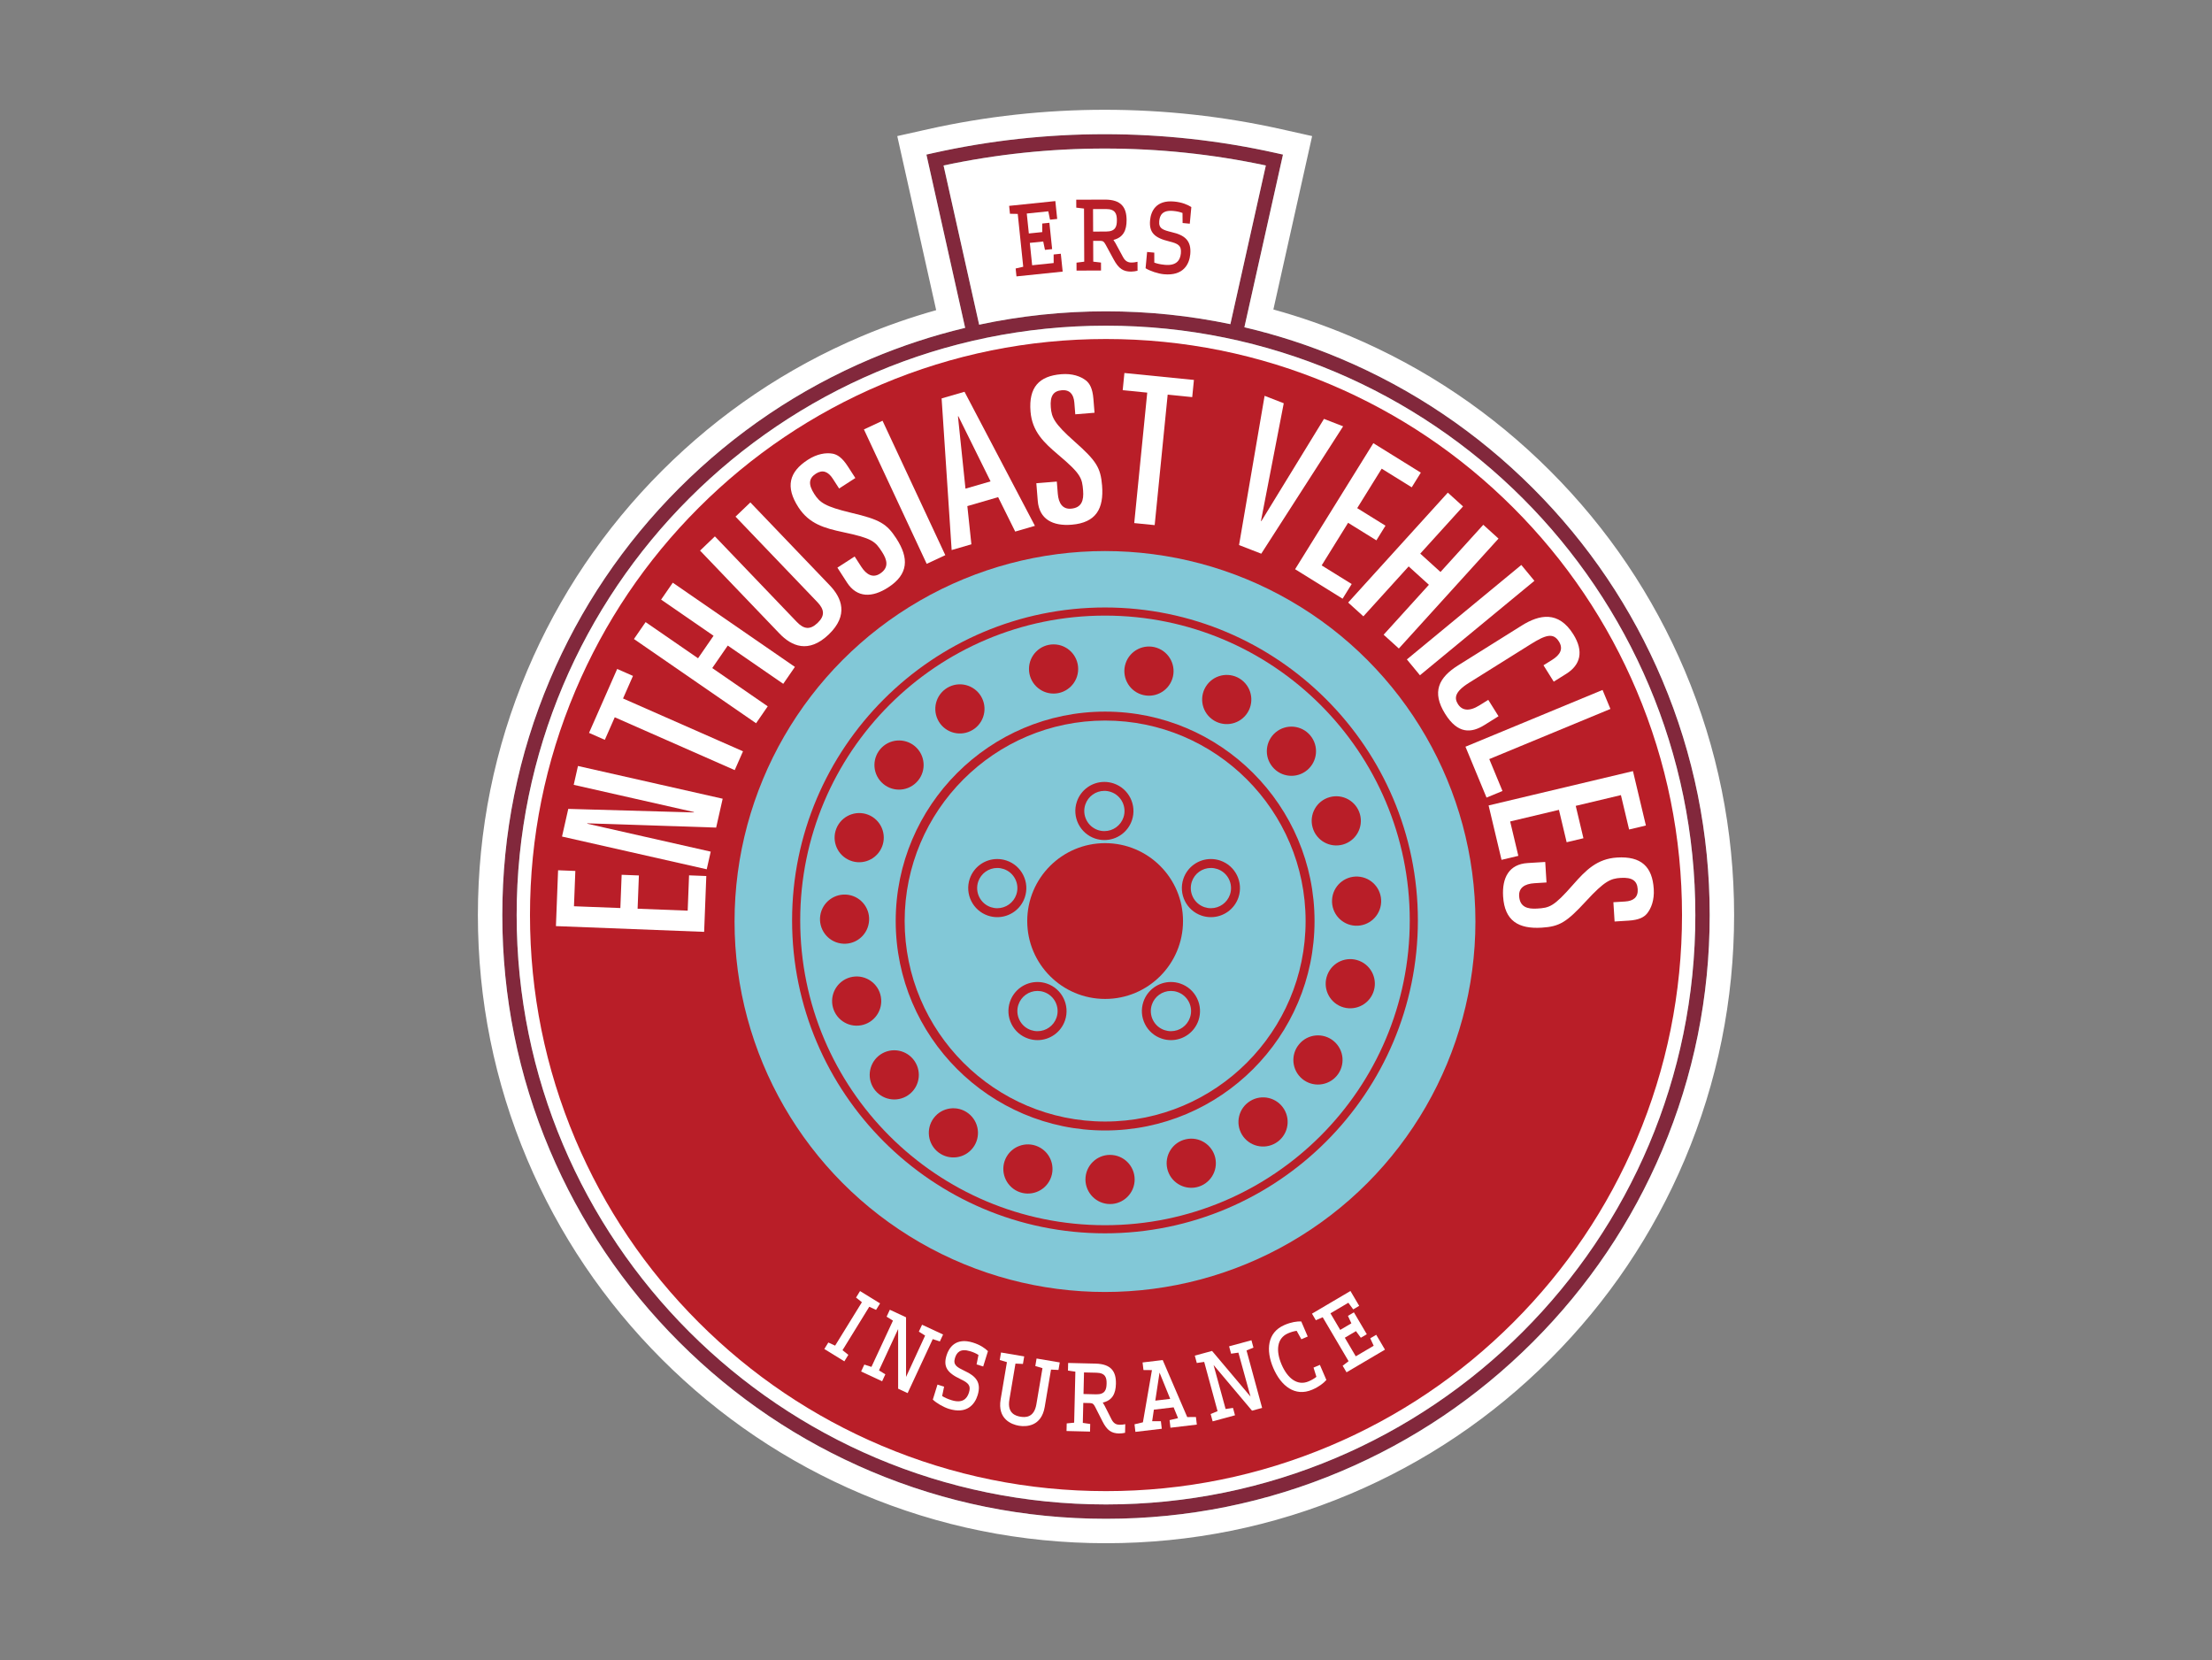 <?xml version="1.0" encoding="UTF-8"?>
<!-- Generator: Adobe Illustrator 16.0.0, SVG Export Plug-In . SVG Version: 6.00 Build 0)  -->
<svg xmlns="http://www.w3.org/2000/svg" xmlns:xlink="http://www.w3.org/1999/xlink" id="Layer_2" x="0px" y="0px" width="882px" height="662px" viewBox="0 0 882 662" xml:space="preserve">
<rect x="0" y="0" width="882" height="662" fill="#808080" stroke="none"/>
<g>
	<path fill="#82283C" d="M662.796,271.142c-12.124-28.665-29.479-54.407-51.584-76.512c-22.105-22.105-47.849-39.46-76.514-51.586   c-12.53-5.3-25.395-9.482-38.518-12.564l15.39-68.85l-2.793-0.625c-44.765-10.006-91.826-10.006-136.592,0l-2.794,0.625   l15.443,69.088c-12.782,3.059-25.316,7.159-37.534,12.326c-28.665,12.126-54.407,29.481-76.513,51.586   c-22.104,22.105-39.46,47.848-51.585,76.512c-12.554,29.681-18.919,61.207-18.919,93.699c0,32.493,6.366,64.019,18.919,93.699   c12.125,28.664,29.48,54.408,51.585,76.513c22.106,22.104,47.848,39.46,76.513,51.585c29.681,12.554,61.205,18.918,93.699,18.918   c32.493,0,64.018-6.364,93.698-18.918c28.665-12.125,54.408-29.48,76.514-51.585c22.104-22.104,39.46-47.849,51.584-76.513   c12.554-29.681,18.919-61.206,18.919-93.699C681.715,332.349,675.35,300.823,662.796,271.142z M376.23,65.981   c42.179-9.013,86.325-9.013,128.501,0l-14.139,63.26c-16.192-3.392-32.761-5.115-49.593-5.115c-17.176,0-34.077,1.797-50.582,5.327   L376.23,65.981z M441,599.832c-129.781,0-234.991-105.21-234.991-234.991c0-129.781,105.21-234.99,234.991-234.99   s234.99,105.209,234.99,234.99C675.99,494.622,570.781,599.832,441,599.832z"></path>
	<path fill="#FFFFFF" d="M440.481,53.5c22.957,0,45.913,2.502,68.296,7.505l2.793,0.625l-15.39,68.85   c13.123,3.082,25.987,7.264,38.518,12.565c28.665,12.125,54.408,29.48,76.514,51.585c22.104,22.105,39.46,47.848,51.584,76.513   c12.554,29.68,18.92,61.206,18.92,93.698c0,32.493-6.366,64.019-18.92,93.699c-12.124,28.666-29.479,54.408-51.584,76.513   c-22.105,22.104-47.849,39.46-76.514,51.585c-29.681,12.554-61.205,18.918-93.698,18.918c-32.494,0-64.019-6.364-93.699-18.918   c-28.665-12.125-54.407-29.48-76.513-51.585c-22.104-22.104-39.46-47.847-51.585-76.513   c-12.554-29.681-18.919-61.206-18.919-93.699c0-32.492,6.366-64.018,18.919-93.698c12.125-28.665,29.48-54.408,51.585-76.513   c22.106-22.105,47.848-39.46,76.513-51.585c12.218-5.168,24.752-9.269,37.534-12.327L369.392,61.63l2.794-0.625   C394.568,56.002,417.525,53.5,440.481,53.5 M390.418,129.453c16.505-3.53,33.406-5.327,50.582-5.327   c16.832,0,33.4,1.724,49.593,5.115l14.139-63.26c-21.088-4.507-42.668-6.76-64.249-6.76s-43.163,2.253-64.252,6.76L390.418,129.453    M441,599.832c129.781,0,234.99-105.21,234.99-234.991c0-129.781-105.209-234.99-234.99-234.99S206.009,235.06,206.009,364.841   C206.009,494.622,311.219,599.832,441,599.832 M440.481,43.768c-23.753,0-47.445,2.604-70.419,7.74l-2.793,0.625l-9.498,2.123   l2.123,9.498l13.392,59.911c-10.146,2.846-20.127,6.336-29.776,10.417c-29.825,12.616-56.607,30.672-79.603,53.667   c-22.995,22.994-41.051,49.777-53.667,79.603c-13.064,30.887-19.688,63.688-19.688,97.49c0,33.804,6.624,66.604,19.688,97.491   c12.616,29.826,30.671,56.608,53.667,79.604c22.996,22.994,49.778,41.05,79.603,53.666c30.887,13.063,63.687,19.688,97.491,19.688   c33.803,0,66.604-6.624,97.489-19.688c29.826-12.616,56.608-30.672,79.604-53.666c22.995-22.995,41.051-49.777,53.667-79.604   c13.064-30.888,19.688-63.688,19.688-97.491c0-33.802-6.624-66.603-19.688-97.489c-12.616-29.826-30.672-56.608-53.667-79.604   s-49.777-41.051-79.603-53.667c-9.97-4.217-20.278-7.8-30.752-10.691l13.331-59.637l2.122-9.498l-9.498-2.123l-2.794-0.625   C487.926,46.372,464.234,43.768,440.481,43.768L440.481,43.768z M387.907,73.606c17.273-3.09,34.915-4.654,52.575-4.654   c17.66,0,35.301,1.564,52.572,4.654l-9.907,44.322c-13.865-2.348-28-3.535-42.147-3.535c-14.482,0-28.955,1.246-43.147,3.709   L387.907,73.606L387.907,73.606z M441,590.1c-60.169,0-116.736-23.431-159.281-65.977c-42.546-42.546-65.977-99.113-65.977-159.282   c0-60.168,23.431-116.735,65.977-159.281c42.545-42.546,99.112-65.977,159.281-65.977c60.168,0,116.735,23.431,159.281,65.977   c42.545,42.545,65.977,99.113,65.977,159.281c0,60.169-23.432,116.736-65.977,159.282C557.735,566.669,501.168,590.1,441,590.1   L441,590.1z"></path>
	<path fill="#B91E28" d="M441,135.166c-30.969,0-61.056,6.084-89.426,18.084c-27.36,11.572-51.914,28.12-72.979,49.186   c-21.066,21.066-37.615,45.621-49.188,72.979c-12,28.37-18.083,58.458-18.083,89.426c0,30.969,6.084,61.057,18.083,89.428   c11.572,27.357,28.121,51.912,49.188,72.979c21.065,21.065,45.619,37.614,72.979,49.186c28.37,12,58.457,18.084,89.426,18.084   s61.056-6.084,89.426-18.084c27.359-11.571,51.913-28.12,72.979-49.186c21.064-21.066,37.613-45.621,49.187-72.979   c12-28.371,18.084-58.459,18.084-89.428c0-30.968-6.084-61.056-18.084-89.426c-11.573-27.358-28.122-51.913-49.187-72.979   c-21.066-21.066-45.62-37.614-72.979-49.186C502.056,141.25,471.969,135.166,441,135.166L441,135.166z"></path>
	<g>
		<path fill="#FFFFFF" d="M221.669,369.244l0.86-22.263l6.879,0.271l-0.546,14.078l18.497,0.713l0.513-13.258l6.875,0.266    l-0.511,13.261l19.971,0.774l0.544-14.077l6.876,0.266l-0.862,22.264L221.669,369.244z"></path>
		<path fill="#FFFFFF" d="M224.097,333.538l2.492-11.029l50.086,1.416l0.036-0.157l-47.951-10.849l1.697-7.513l57.699,13.049    l-2.602,11.509l-51.36-1.701l-0.036,0.157l49.229,11.136l-1.592,7.033L224.097,333.538z"></path>
		<path fill="#FFFFFF" d="M234.865,292.205l11.227-25.487l6.296,2.772l-3.963,8.998l47.832,21.064l-3.3,7.499l-47.834-21.068    l-3.961,8.998L234.865,292.205z"></path>
		<path fill="#FFFFFF" d="M252.775,254.781l4.65-6.743l20.908,14.415l6.187-8.969l-20.911-14.417l4.652-6.743l48.694,33.575    l-4.647,6.748l-22.123-15.256l-6.187,8.967l22.123,15.254l-4.648,6.748L252.775,254.781z"></path>
		<path fill="#FFFFFF" d="M330.863,233.392c4.757,4.966,7.622,11.866-0.423,19.576c-8.105,7.76-14.874,4.6-19.633-0.371    l-31.672-33.071l5.917-5.665l32.634,34.077c2.775,2.899,5.256,3.36,8.335,0.411c3.015-2.889,2.667-5.386-0.109-8.285    l-32.637-34.077l5.916-5.669L330.863,233.392z"></path>
		<path fill="#FFFFFF" d="M333.897,226.323l6.881-4.444l2.625,4.064c2.132,3.3,4.705,4.566,7.457,2.789    c3.649-2.355,2.943-5.413,0.855-8.644c-2.711-4.199-3.807-5.444-15.541-7.912c-7.25-1.559-13.477-3.196-17.833-9.941    c-5.244-8.121-3.723-14.075,3.778-18.92c3.719-2.399,7.202-2.896,9.83-2.449c1.882,0.349,3.821,1.535,6.085,5.046l3.022,4.679    l-6.47,4.177l-2.53-3.921c-1.825-2.825-4.06-3.719-6.743-1.986c-2.823,1.825-3.108,4.25-0.62,8.105    c2.176,3.371,4.198,4.992,14.797,7.51c11.279,2.666,14.073,4.277,17.941,10.264c5.021,7.777,4.883,14.207-3.31,19.495    c-6.332,4.089-12.403,4.206-16.401-1.989L333.897,226.323z"></path>
		<path fill="#FFFFFF" d="M344.475,171.216l7.423-3.464l25.028,53.593l-7.419,3.467L344.475,171.216z"></path>
		<path fill="#FFFFFF" d="M375.454,158.849l9.131-2.649l28.077,53.453l-7.867,2.288l-6.808-13.726l-12.274,3.569l1.614,15.235    l-7.872,2.285L375.454,158.849z M384.97,194.827l9.998-2.901l-12.837-25.967l-0.16,0.043L384.97,194.827z"></path>
		<path fill="#FFFFFF" d="M413.22,192.669l8.167-0.663l0.39,4.821c0.316,3.917,1.986,6.25,5.253,5.99    c4.329-0.352,5.148-3.379,4.842-7.216c-0.404-4.985-0.782-6.596-9.956-14.32c-5.652-4.807-10.364-9.193-11.013-17.198    c-0.778-9.635,3.377-14.168,12.277-14.886c4.41-0.359,7.715,0.858,9.822,2.493c1.495,1.197,2.638,3.16,2.975,7.322l0.449,5.553    l-7.674,0.625l-0.375-4.656c-0.276-3.351-1.82-5.195-5.008-4.94c-3.345,0.273-4.748,2.274-4.375,6.853    c0.324,3.999,1.338,6.384,9.488,13.614c8.675,7.685,10.379,10.424,10.953,17.528c0.747,9.229-2.416,14.829-12.136,15.615    c-7.513,0.608-12.916-2.162-13.512-9.514L413.22,192.669z"></path>
		<path fill="#FFFFFF" d="M448.34,148.718l27.719,2.764l-0.68,6.848l-9.787-0.977l-5.182,52.016l-8.152-0.815l5.183-52.013    l-9.782-0.97L448.34,148.718z"></path>
		<path fill="#FFFFFF" d="M504.24,157.815l7.637,2.968l-9.086,46.924l0.157,0.059l24.968-40.755l7.636,2.97l-32.642,50.78    l-8.86-3.44L504.24,157.815z"></path>
		<path fill="#FFFFFF" d="M547.595,176.695l18.935,11.752l-3.628,5.847l-11.975-7.432l-9.764,15.736l11.277,6.995l-3.628,5.847    l-11.277-6.995l-10.542,16.986l11.974,7.425l-3.632,5.849l-18.931-11.752L547.595,176.695z"></path>
		<path fill="#FFFFFF" d="M577.296,196.414l6.068,5.5l-17.062,18.818l8.071,7.319l17.064-18.816l6.07,5.503l-39.741,43.825    l-6.066-5.498l18.054-19.913l-8.074-7.32l-18.053,19.909l-6.068-5.501L577.296,196.414z"></path>
		<path fill="#FFFFFF" d="M606.602,225.256l5.218,6.325l-45.64,37.65l-5.212-6.318L606.602,225.256z"></path>
		<path fill="#FFFFFF" d="M606.777,249.404c7.017-4.389,14.634-5.966,20.548,3.48c4.303,6.876,2.834,12.247-2.794,15.767    l-5.002,3.134l-4.089-6.534l3.474-2.174c3.195-1.999,4.515-4.369,2.689-7.288c-2.262-3.614-5.268-2.699-11.31,1.086l-24.59,15.392    c-5.906,3.692-5.771,6.22-4.381,8.444c1.608,2.569,4.457,3.106,8.622,0.497l3.477-2.172l4.088,6.529l-5.559,3.477    c-5.279,3.307-10.654,3.675-15.696-4.382c-5.481-8.753-2.608-14.515,5.171-19.383L606.777,249.404z"></path>
		<path fill="#FFFFFF" d="M638.993,275.088l3.137,7.572l-48.304,19.994l5.268,12.721l-6.361,2.632l-8.401-20.289L638.993,275.088z"></path>
		<path fill="#FFFFFF" d="M651.118,307.449l5.156,21.684l-6.693,1.597l-3.265-13.715l-18.015,4.287l3.069,12.913l-6.695,1.592    l-3.072-12.913l-19.452,4.626l3.261,13.712l-6.699,1.592l-5.156-21.686L651.118,307.449z"></path>
		<path fill="#FFFFFF" d="M616.139,343.669l0.506,8.177l-4.825,0.299c-3.928,0.242-6.286,1.867-6.085,5.137    c0.267,4.334,3.278,5.217,7.118,4.976c4.991-0.304,6.613-0.651,14.511-9.675c4.906-5.561,9.385-10.184,17.397-10.68    c9.646-0.598,14.096,3.645,14.646,12.556c0.275,4.418-1,7.699-2.678,9.773c-1.225,1.468-3.208,2.575-7.378,2.832l-5.56,0.347    l-0.479-7.691l4.668-0.283c3.35-0.207,5.229-1.719,5.032-4.908c-0.209-3.355-2.187-4.79-6.768-4.51    c-4.005,0.25-6.41,1.215-13.792,9.227c-7.848,8.527-10.621,10.177-17.733,10.619c-9.242,0.567-14.778-2.704-15.379-12.434    c-0.466-7.525,2.407-12.874,9.765-13.328L616.139,343.669z"></path>
	</g>
	<g>
		<path fill="#FFFFFF" d="M335.938,538.329l2.328,1.855l-1.594,2.587l-7.985-4.917l1.596-2.586l2.711,1.245l10.673-17.307    l-2.333-1.86l1.594-2.591l7.984,4.919l-1.595,2.587l-2.711-1.245L335.938,538.329z"></path>
		<path fill="#FFFFFF" d="M361.273,549.002l7.604-16.502l-2.502-1.563l1.283-2.757l8.38,3.898l-1.283,2.76l-2.837-0.925    l-10.015,21.526l-3.785-1.755l0.002-23.791l-7.634,16.486l2.53,1.575l-1.28,2.76l-8.38-3.9l1.282-2.754l2.837,0.92l8.578-18.442    l-2.53-1.575l1.282-2.757l6.47,3.011L361.273,549.002z"></path>
		<path fill="#FFFFFF" d="M380.783,541.441c-0.87,2.804,0.793,3.658,3.813,5.127c4.553,2.099,6.793,4.652,5.215,9.733    c-1.138,3.663-4.3,7.645-11.467,5.419c-2.135-0.665-4.968-2.303-6.396-3.694l1.856-5.98l2.64,0.821l-0.779,3.738    c0.948,0.596,2.058,1.129,3.785,1.668c4.21,1.307,6.102-0.456,6.907-3.046c0.869-2.799-0.186-3.851-3.427-5.382l0.031,0.008    c-5.407-2.553-6.914-5.029-5.529-9.486c0.965-3.115,3.709-7.187,10.498-5.077c2.828,0.879,4.761,2.2,6,3.416l-1.896,6.118    l-2.64-0.821l0.76-3.776c-1.066-0.677-2.103-1.109-3.298-1.479C382.9,537.519,381.47,539.232,380.783,541.441z"></path>
		<path fill="#FFFFFF" d="M402.472,558.088c-0.92,5.455,2.549,6.445,4.397,6.759c1.849,0.312,5.448,0.516,6.37-4.944l2.431-14.409    l-2.858-0.849l0.505-2.996l9.243,1.563l-0.504,2.995l-2.979-0.138l-2.509,14.877c-1.311,7.773-7.32,8.01-10.307,7.503    c-2.984-0.506-8.582-2.699-7.272-10.476l2.507-14.876l-2.858-0.853l0.508-2.994l9.241,1.563l-0.504,2.997l-2.979-0.133    L402.472,558.088z"></path>
		<path fill="#FFFFFF" d="M444.955,551.772c-0.094,3.908-1.443,6.589-5.245,7.441c0.254,0.366,0.509,0.81,0.76,1.286l2.763,5.462    c0.849,1.648,1.958,2.074,3.144,2.104c0.953,0.022,1.646-0.106,2.305-0.237l-0.08,3.438c-0.595,0.168-1.784,0.283-2.44,0.268    c-2.961-0.072-4.743-1.201-6.565-4.832l-2.92-5.755c-0.627-1.242-1.017-1.471-2.036-1.533l-2.695-0.063l-0.19,7.963l2.949,0.434    l-0.069,3.04l-9.373-0.231l0.073-3.033l2.968-0.295l0.482-20.336l-2.949-0.436l0.069-3.038l10.917,0.261    C443.167,543.837,445.07,546.926,444.955,551.772z M432.029,555.804l4.963,0.121c3.616,0.086,4.189-1.818,4.248-4.242    c0.055-2.35-0.427-4.285-4.041-4.371l-4.966-0.119L432.029,555.804z"></path>
		<path fill="#FFFFFF" d="M452.37,567.879l3.35-0.798l3.598-20.808l-3.378-0.033l-0.357-3.02l8.031-0.953l9.771,22.723l3.474-0.009    l0.358,3.02l-10.514,1.244l-0.356-3.021l3.381-0.801l-1.768-4.311l-7.87,0.931l-0.679,4.601l3.474-0.007l0.356,3.017    l-10.512,1.245L452.37,567.879z M460.655,558.439l5.944-0.701l-4.25-10.474L460.655,558.439z"></path>
		<path fill="#FFFFFF" d="M498.624,556.828l-4.826-17.524l-2.917,0.418l-0.799-2.936l8.914-2.418l0.797,2.937l-2.761,1.124    l6.225,22.919l-4.029,1.094l-15.33-18.201l4.797,17.535l2.949-0.428l0.794,2.937l-8.913,2.416l-0.796-2.934l2.759-1.124    l-5.33-19.638l-2.949,0.428l-0.796-2.937l6.881-1.867L498.624,556.828z"></path>
		<path fill="#FFFFFF" d="M512.16,528.283c2.721-1.171,5.019-1.49,6.695-1.419l2.58,6.017l-2.535,1.093l-1.879-3.371    c-1.245,0.185-2.286,0.513-3.437,1.002c-4.443,1.912-4.953,6.896-2.568,12.448c2.381,5.55,6.344,8.613,10.787,6.702    c1.15-0.491,2.104-1.021,3.094-1.801l-1.149-3.681l2.537-1.091l2.585,6.021c-1.107,1.256-2.921,2.709-5.64,3.875    c-6.895,2.961-12.47-1.528-15.509-8.61C504.682,538.386,505.268,531.244,512.16,528.283z"></path>
		<path fill="#FFFFFF" d="M530.494,523.628l3.893,6.61l4.451-2.62l-1.371-2.978l2.383-1.399l5.142,8.729l-2.383,1.402l-1.937-2.643    l-4.445,2.628l4.366,7.417l7.143-4.21l-1.369-2.975l2.382-1.401l3.488,5.924l-15.33,9.038l-1.545-2.616l2.366-1.82l-10.321-17.521    l-2.734,1.193l-1.54-2.619l15.333-9.041l3.488,5.923l-2.381,1.407l-1.937-2.64L530.494,523.628z"></path>
	</g>
	<circle fill="#82C8D7" cx="440.595" cy="367.416" r="147.706"></circle>
	<path fill="#FFFFFF" d="M396.283,122.648l-10.55-50.643c0,0,31.651-6.33,54.862-6.33c23.212,0,56.973,6.33,56.973,6.33   l-12.66,50.643c0,0-18.991-6.331-44.313-6.331C415.274,116.318,396.283,122.648,396.283,122.648z"></path>
	<g>
		<g>
			<path fill="#B91E28" d="M409.409,85.138l0.827,7.95l5.343-0.553l-0.009-3.409l2.861-0.297l1.091,10.497l-2.861,0.297     l-0.691-3.338l-5.343,0.554l0.924,8.922l8.582-0.889l-0.012-3.409l2.86-0.297l0.742,7.124l-18.422,1.91l-0.328-3.15l3.024-0.694     l-2.186-21.068l-3.103-0.058l-0.328-3.15l18.421-1.906l0.742,7.122l-2.863,0.296l-0.689-3.34L409.409,85.138z"></path>
			<path fill="#B91E28" d="M449.21,87.761c0.017,4.071-1.308,6.9-5.244,7.896c0.278,0.377,0.554,0.827,0.829,1.319l3.039,5.602     c0.931,1.692,2.098,2.101,3.332,2.096c0.992-0.003,1.71-0.157,2.396-0.309l0.015,3.579c-0.615,0.19-1.849,0.344-2.532,0.347     c-3.085,0.014-4.975-1.11-6.977-4.833l-3.21-5.904c-0.691-1.276-1.103-1.504-2.165-1.533l-2.808,0.012l0.033,8.29l3.086,0.361     l0.012,3.165l-9.763,0.04l-0.015-3.167l3.084-0.388l-0.09-21.177l-3.084-0.366l-0.014-3.165l11.374-0.042     C447.122,79.555,449.188,82.712,449.21,87.761z M435.868,92.337l5.175-0.019c3.767-0.017,4.306-2.017,4.297-4.543     c-0.01-2.45-0.569-4.443-4.337-4.426l-5.172,0.019L435.868,92.337z"></path>
			<path fill="#B91E28" d="M462.223,88.16c-0.284,3.037,1.593,3.557,4.985,4.403c5.085,1.162,7.909,3.281,7.392,8.798     c-0.373,3.978-2.744,8.713-10.514,7.981c-2.317-0.216-5.551-1.281-7.304-2.393l0.608-6.489l2.863,0.269l0.005,3.976     c1.097,0.406,2.339,0.709,4.215,0.886c4.566,0.433,6.112-1.768,6.379-4.583c0.286-3.039-1.013-3.88-4.643-4.752l0.034,0.004     c-6.055-1.442-8.117-3.642-7.663-8.484c0.316-3.376,2.24-8.116,9.601-7.423c3.068,0.29,5.32,1.222,6.844,2.198l-0.622,6.641     l-2.864-0.271l-0.035-4.015c-1.23-0.456-2.378-0.68-3.673-0.801C463.537,83.701,462.449,85.756,462.223,88.16z"></path>
		</g>
	</g>
	<g>
		<circle fill="#B91E28" cx="420.096" cy="266.724" r="9.806"></circle>
		<path fill="#B91E28" d="M467.429,270.699c-1.731,5.135-7.294,7.891-12.429,6.167c-5.129-1.72-7.887-7.289-6.168-12.42    c1.728-5.13,7.287-7.891,12.419-6.167C466.383,260.006,469.151,265.569,467.429,270.699z"></path>
		<path fill="#B91E28" d="M440.351,334.935c-1.252,0-2.494-0.203-3.69-0.604c-6.052-2.04-9.32-8.623-7.288-14.678    c1.586-4.724,5.999-7.897,10.979-7.897c1.254,0,2.497,0.204,3.694,0.605c6.059,2.036,9.332,8.619,7.299,14.677    C449.755,331.762,445.337,334.935,440.351,334.935z M440.352,315.32c-3.448,0-6.501,2.197-7.6,5.467    c-1.408,4.193,0.855,8.752,5.044,10.164c0.828,0.279,1.688,0.419,2.554,0.419c3.453,0,6.515-2.198,7.616-5.469    c1.406-4.193-0.86-8.752-5.053-10.161C442.081,315.461,441.219,315.32,440.352,315.32z"></path>
		<path fill="#B91E28" d="M482.822,365.677c-1.251,0-2.492-0.204-3.689-0.604c-6.05-2.037-9.318-8.622-7.285-14.678    c1.583-4.723,5.996-7.896,10.979-7.896c1.253,0,2.495,0.204,3.693,0.604c6.057,2.035,9.331,8.618,7.301,14.677    C492.228,362.504,487.809,365.677,482.822,365.677z M482.826,346.064c-3.449,0-6.503,2.195-7.599,5.464    c-1.409,4.195,0.853,8.756,5.041,10.166c0.828,0.276,1.688,0.418,2.554,0.418c3.455,0,6.518-2.198,7.619-5.468    c1.405-4.192-0.861-8.752-5.057-10.161C484.554,346.205,483.692,346.064,482.826,346.064z"></path>
		<path fill="#B91E28" d="M397.637,365.677c-1.251,0-2.492-0.204-3.687-0.604c-6.054-2.039-9.323-8.622-7.291-14.678    c1.589-4.724,6.001-7.896,10.979-7.896c1.252,0,2.495,0.204,3.693,0.606c2.934,0.983,5.309,3.054,6.688,5.827    c1.377,2.772,1.594,5.915,0.609,8.848C407.037,362.504,402.619,365.677,397.637,365.677z M397.639,346.064    c-3.446,0-6.501,2.197-7.601,5.465c-1.407,4.193,0.856,8.754,5.047,10.165c0.827,0.276,1.687,0.418,2.552,0.418    c3.452,0,6.511-2.198,7.613-5.468c0.682-2.028,0.531-4.204-0.423-6.125c-0.955-1.92-2.599-3.354-4.63-4.036    C399.366,346.205,398.505,346.064,397.639,346.064z"></path>
		<path fill="#B91E28" d="M466.901,414.704c-1.256,0-2.499-0.203-3.698-0.607c-2.933-0.982-5.309-3.052-6.685-5.826    c-1.377-2.771-1.592-5.915-0.607-8.849c1.584-4.722,5.998-7.893,10.982-7.893c1.254,0,2.496,0.202,3.692,0.605    c2.934,0.984,5.309,3.054,6.686,5.826c1.38,2.773,1.597,5.916,0.609,8.851C476.295,411.532,471.883,414.704,466.901,414.704z     M466.894,395.093c-3.451,0-6.506,2.194-7.604,5.463c-0.681,2.033-0.533,4.211,0.421,6.131c0.953,1.92,2.597,3.353,4.626,4.031    c0.834,0.28,1.696,0.423,2.564,0.423c3.449,0,6.503-2.196,7.6-5.466c0.686-2.031,0.535-4.207-0.419-6.127    c-0.956-1.92-2.601-3.354-4.63-4.035C468.62,395.233,467.76,395.093,466.894,395.093z"></path>
		<path fill="#B91E28" d="M413.685,414.704c-1.254,0-2.499-0.203-3.698-0.607c-2.933-0.982-5.307-3.052-6.684-5.826    c-1.375-2.771-1.589-5.915-0.605-8.849c1.59-4.723,6.001-7.893,10.978-7.893c1.252,0,2.495,0.202,3.692,0.605    c6.059,2.032,9.334,8.616,7.302,14.675C423.08,411.534,418.665,414.704,413.685,414.704z M413.676,395.093    c-3.446,0-6.499,2.195-7.599,5.465c-0.682,2.031-0.533,4.209,0.42,6.129c0.952,1.92,2.594,3.353,4.624,4.031    c0.834,0.28,1.696,0.423,2.564,0.423c3.449,0,6.505-2.196,7.607-5.467c1.407-4.193-0.862-8.753-5.058-10.16    C415.403,395.233,414.542,395.093,413.676,395.093z"></path>
		<path fill="#B91E28" d="M496.963,284.825c-3.274,4.317-9.427,5.16-13.737,1.887c-4.323-3.271-5.168-9.422-1.895-13.735    c3.272-4.316,9.418-5.159,13.736-1.894C499.382,274.355,500.229,280.509,496.963,284.825z"></path>
		<path fill="#B91E28" d="M520.455,307.625c-4.475,3.048-10.573,1.887-13.617-2.596c-3.058-4.47-1.899-10.57,2.578-13.619    c4.477-3.047,10.572-1.886,13.623,2.584C526.088,298.47,524.934,304.569,520.455,307.625z"></path>
		<path fill="#B91E28" d="M535.466,336.726c-5.215,1.455-10.631-1.585-12.084-6.803c-1.472-5.211,1.565-10.624,6.785-12.086    c5.214-1.464,10.621,1.581,12.086,6.785C543.715,329.836,540.68,335.248,535.466,336.726z"></path>
		<path fill="#B91E28" d="M540.42,369.088c-5.414-0.282-9.568-4.888-9.283-10.3c0.263-5.402,4.865-9.569,10.273-9.296    c5.417,0.277,9.565,4.882,9.299,10.287C550.434,365.186,545.83,369.353,540.42,369.088z"></path>
		<path fill="#B91E28" d="M534.804,401.345c-5.044-1.991-7.511-7.686-5.52-12.718c1.97-5.047,7.664-7.527,12.706-5.539    c5.038,1.981,7.507,7.668,5.529,12.712C545.54,400.83,539.846,403.314,534.804,401.345z"></path>
		<path fill="#B91E28" d="M519.199,430.129c-4.141-3.491-4.673-9.681-1.173-13.815c3.472-4.153,9.655-4.689,13.804-1.204    c4.144,3.49,4.672,9.671,1.193,13.813C529.542,433.06,523.353,433.606,519.199,430.129z"></path>
		<path fill="#B91E28" d="M495.241,452.441c-2.817-4.633-1.345-10.662,3.284-13.474c4.617-2.827,10.652-1.364,13.474,3.261    c2.818,4.631,1.349,10.648-3.275,13.469C504.109,458.511,498.069,457.057,495.241,452.441z"></path>
		<path fill="#B91E28" d="M465.424,465.952c-1.194-5.285,2.115-10.534,7.406-11.717c5.27-1.212,10.524,2.099,11.732,7.378    c1.193,5.289-2.117,10.527-7.396,11.729C471.894,474.534,466.633,471.229,465.424,465.952z"></path>
		<path fill="#B91E28" d="M432.855,469.265c0.55-5.389,5.36-9.311,10.748-8.75c5.386,0.536,9.311,5.342,8.771,10.735    c-0.549,5.387-5.358,9.301-10.745,8.761C436.253,479.457,432.318,474.646,432.855,469.265z"></path>
		<path fill="#B91E28" d="M400.929,462.021c2.242-4.924,8.049-7.11,12.972-4.869c4.938,2.236,7.127,8.034,4.895,12.976    c-2.243,4.931-8.044,7.105-12.973,4.881C400.902,472.771,398.701,466.961,400.929,462.021z"></path>
		<path fill="#B91E28" d="M372.969,444.989c3.689-3.959,9.892-4.178,13.849-0.487c3.974,3.694,4.198,9.893,0.508,13.859    c-3.69,3.963-9.886,4.171-13.858,0.497C369.518,455.166,369.287,448.958,372.969,444.989z"></path>
		<path fill="#B91E28" d="M351.896,419.933c4.762-2.574,10.708-0.806,13.279,3.956c2.586,4.769,0.832,10.714-3.929,13.296    c-4.765,2.575-10.706,0.801-13.292-3.945C345.388,428.483,347.144,422.523,351.896,419.933z"></path>
		<path fill="#B91E28" d="M339.904,389.468c5.336-0.921,10.412,2.649,11.329,7.979c0.937,5.343-2.625,10.429-7.963,11.354    c-5.343,0.923-10.403-2.651-11.341-7.978C331.011,395.497,334.573,390.407,339.904,389.468z"></path>
		<path fill="#B91E28" d="M338.245,356.776c5.354,0.821,9.022,5.827,8.193,11.166c-0.81,5.364-5.809,9.051-11.166,8.222    c-5.362-0.82-9.014-5.82-8.201-11.17C327.891,359.651,332.898,355.969,338.245,356.776z"></path>
		<path fill="#B91E28" d="M347.085,325.251c4.811,2.486,6.697,8.399,4.215,13.2c-2.48,4.825-8.393,6.733-13.206,4.234    c-4.821-2.486-6.694-8.392-4.215-13.205C336.364,324.682,342.274,322.785,347.085,325.251z"></path>
		<path fill="#B91E28" d="M365.514,298.191c3.766,3.891,3.675,10.089-0.208,13.848c-3.893,3.794-10.102,3.71-13.87-0.189    c-3.779-3.896-3.672-10.087,0.21-13.861C355.529,294.229,361.738,294.321,365.514,298.191z"></path>
		<path fill="#B91E28" d="M391.599,278.41c2.333,4.886,0.267,10.738-4.607,13.06c-4.895,2.356-10.76,0.295-13.091-4.591    c-2.338-4.9-0.262-10.738,4.617-13.075C383.398,271.472,389.251,273.541,391.599,278.41z"></path>
		<path fill="#B91E28" d="M440.595,245.445c67.118,0,121.526,54.409,121.526,121.525c0,67.117-54.408,121.526-121.526,121.526    c-67.115,0-121.525-54.409-121.525-121.526C319.069,299.854,373.479,245.445,440.595,245.445 M440.595,242.207    c-68.794,0-124.762,55.968-124.762,124.763c0,68.795,55.968,124.763,124.762,124.763s124.763-55.968,124.763-124.763    C565.357,298.175,509.389,242.207,440.595,242.207L440.595,242.207z"></path>
		<circle fill="#B91E28" cx="440.652" cy="367.226" r="31.057"></circle>
		<path fill="#B91E28" d="M440.652,450.725c-46.042,0-83.5-37.457-83.5-83.499c0-46.042,37.458-83.501,83.5-83.501    s83.501,37.458,83.501,83.501C524.153,413.268,486.694,450.725,440.652,450.725z M440.652,287.29    c-44.077,0-79.935,35.858-79.935,79.936c0,44.076,35.858,79.935,79.935,79.935c44.078,0,79.938-35.858,79.938-79.935    C520.59,323.148,484.729,287.29,440.652,287.29z"></path>
	</g>
</g>
</svg>
